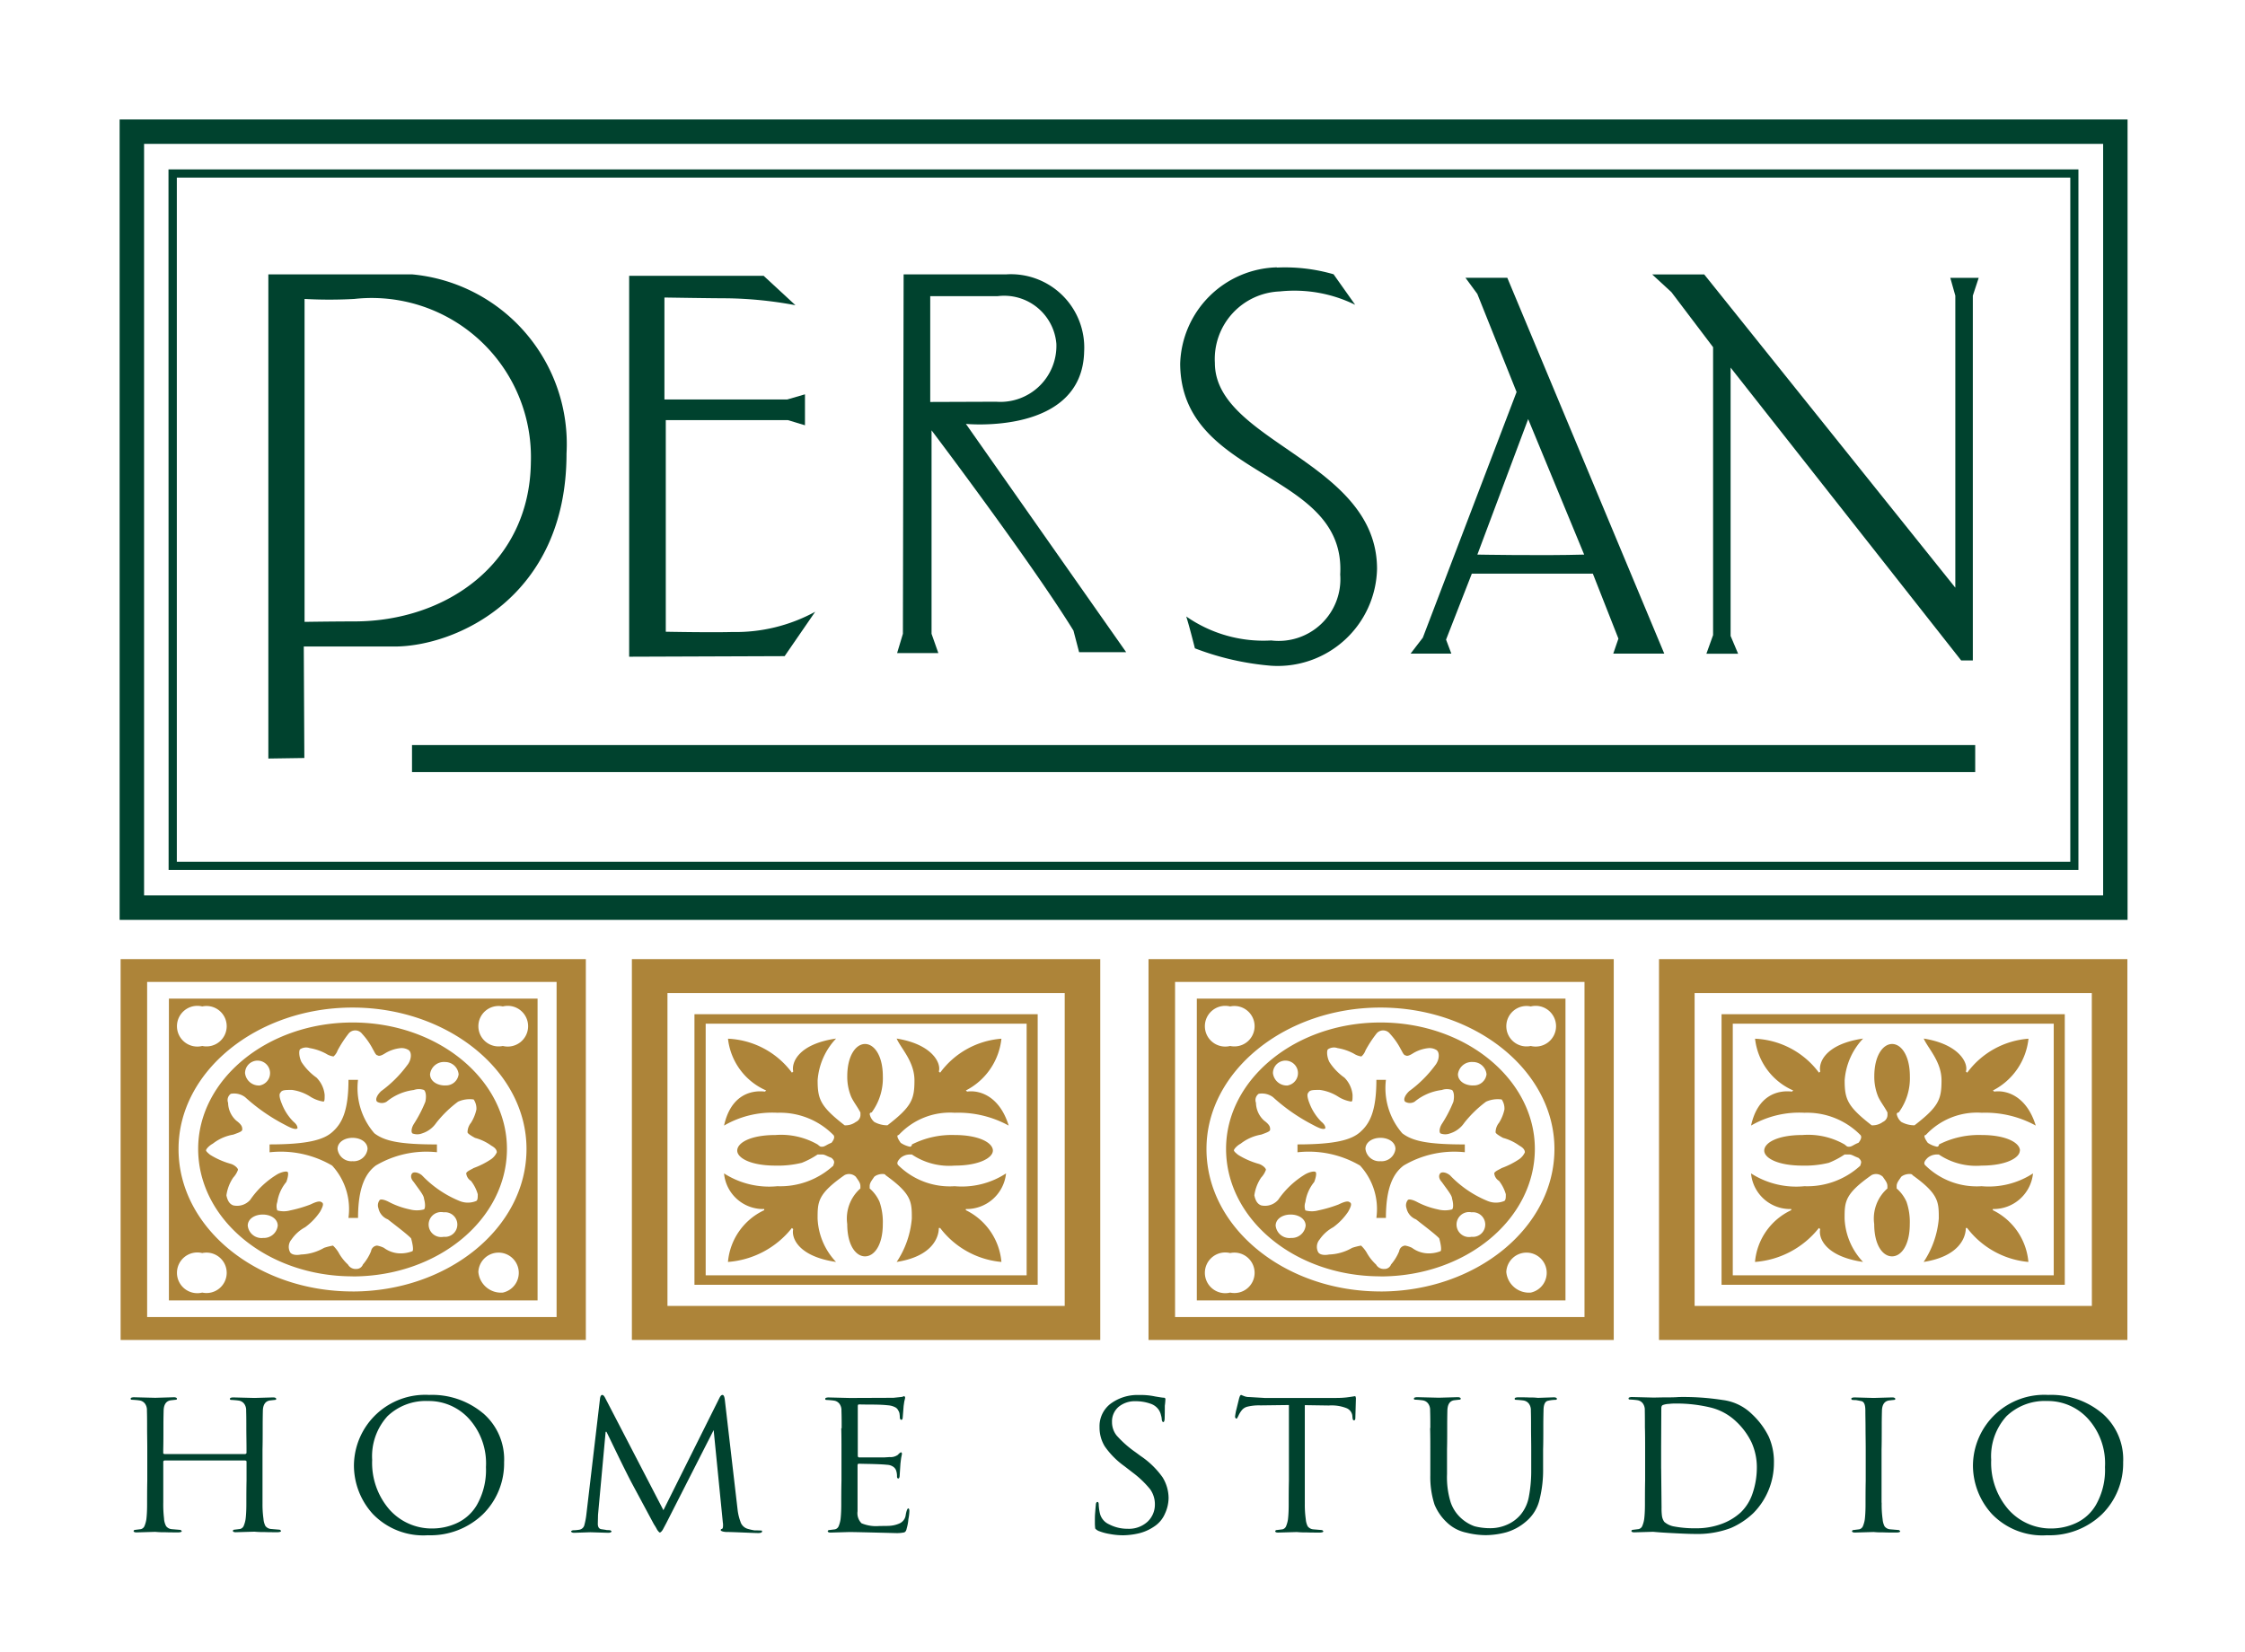 <svg id="Group_1" data-name="Group 1" xmlns="http://www.w3.org/2000/svg" width="74.841" height="55.079" viewBox="0 0 74.841 55.079">
  <g id="Group_1-2" data-name="Group 1" transform="translate(0 0)">
    <rect id="Rectangle_5" data-name="Rectangle 5" width="74.841" height="55.079" fill="#fff"/>
    <path id="Path_1" data-name="Path 1" d="M717.718,455.555v-1.784c.006-.2.006-.459.006-.77s.006-.49.006-.519c.006-.2.083-.317.235-.341l.16-.018c.037,0,.05-.012.05-.036s-.037-.048-.1-.048l-.624.018-.719-.018c-.07.006-.1.018-.1.048s.019.036.051.036c.095.005.178.012.255.024a.278.278,0,0,1,.171.107.36.36,0,0,1,.064.227c.006.179.006.37.006.585s.006.454.006.7v.125c0,.012-.013.024-.038.036h-2.7a.047.047,0,0,0-.025-.007.031.031,0,0,1-.013-.029v-.125c.006-.2.006-.459.006-.77s.007-.49.007-.519c.006-.2.083-.317.235-.341l.159-.018c.038,0,.05-.012.05-.036s-.037-.048-.1-.048l-.624.018-.719-.018c-.07.006-.1.018-.1.048s.019.036.051.036c.1.005.178.012.255.024a.276.276,0,0,1,.172.107.36.36,0,0,1,.064.227c.006.179.006.37.006.585s.006.454.006.7v1.05c-.006.292-.006.555-.006.794s-.013.406-.025.5a.963.963,0,0,1-.064.227.177.177,0,0,1-.12.1l-.192.024c-.025,0-.037.012-.05.036.006.036.038.048.1.048l.624-.018a2.561,2.561,0,0,0,.312.012c.127.006.28.006.47.006.07-.006.1-.018.1-.048-.025-.024-.038-.036-.051-.036l-.286-.024a.261.261,0,0,1-.184-.1.6.6,0,0,1-.07-.262,3.918,3.918,0,0,1-.025-.531v-1.361q0-.018.038-.036h2.7a.023.023,0,0,0,.019.007c.013.012.019.017.019.029v.627c-.006.292-.006.555-.006.794s-.013.406-.026.5a.964.964,0,0,1-.064.227.176.176,0,0,1-.12.1l-.191.024c-.025,0-.038.012-.05.036.006.036.038.048.1.048l.624-.018a2.551,2.551,0,0,0,.312.012c.127.006.28.006.471.006.07-.006.1-.018.1-.048-.025-.024-.038-.036-.051-.036l-.286-.024a.262.262,0,0,1-.184-.1.615.615,0,0,1-.064-.233,3.474,3.474,0,0,1-.032-.561" transform="translate(-708.967 -405.445)" fill="#00422e"/>
    <path id="Path_2" data-name="Path 2" d="M739.141,455.462a1.5,1.5,0,0,1-.694.62,1.947,1.947,0,0,1-.763.168,1.884,1.884,0,0,1-1.457-.627,2.373,2.373,0,0,1-.579-1.659,1.985,1.985,0,0,1,.51-1.457,1.846,1.846,0,0,1,1.349-.507,1.811,1.811,0,0,1,1.368.591,2.215,2.215,0,0,1,.566,1.611,2.358,2.358,0,0,1-.3,1.26m.2-3.056a2.649,2.649,0,0,0-1.794-.609,2.375,2.375,0,0,0-2.507,2.333,2.406,2.406,0,0,0,.629,1.636,2.334,2.334,0,0,0,1.839.71,2.523,2.523,0,0,0,1.832-.7,2.382,2.382,0,0,0,.706-1.736A2.026,2.026,0,0,0,739.344,452.407Z" transform="translate(-723.241 -405.286)" fill="#00422e" fill-rule="evenodd"/>
    <path id="Path_3" data-name="Path 3" d="M761.809,456.035a1.673,1.673,0,0,1-.1-.412l-.426-3.664c-.013-.108-.038-.161-.077-.161s-.07.036-.1.095l-1.87,3.748-1.947-3.754c-.032-.06-.063-.089-.095-.089s-.057.036-.07.107l-.458,3.892a2.4,2.4,0,0,1-.07.358.209.209,0,0,1-.165.137,1.362,1.362,0,0,1-.211.018.223.223,0,0,0-.064.03c.007.036.039.054.108.054l.535-.018.592.018c.076,0,.115-.018.115-.054a.1.1,0,0,0-.025-.018c-.013-.012-.019-.012-.026-.012a.523.523,0,0,0-.1-.005c-.051-.012-.114-.019-.191-.031s-.115-.077-.115-.179l.007-.3.254-2.769h.026c.013.018.14.286.395.811s.407.818.445.889l.744,1.385a1.787,1.787,0,0,1,.109.185c.045.06.07.089.089.089s.064-.036.1-.1l.115-.215,1.578-3.1.306,3.08a.432.432,0,0,1,.007.095c0,.078-.013.114-.039.12s-.038.018-.038.042.064.054.179.06c.089,0,.274.006.566.018s.458.018.5.018c.089,0,.133-.018.133-.054s-.019-.03-.05-.03c-.07-.005-.134-.005-.2-.005a1.62,1.62,0,0,1-.216-.048.36.36,0,0,1-.248-.221" transform="translate(-737.12 -405.286)" fill="#00422e"/>
    <path id="Path_4" data-name="Path 4" d="M781.365,452.975c.007.221.007.454.007.7v1.05c-.007.292-.007.555-.007.794s-.013.406-.025.5a.967.967,0,0,1-.064.227.176.176,0,0,1-.121.1l-.191.024a.054.054,0,0,0-.051.036c.007.036.039.048.1.048l.624-.018c.127,0,.649.012,1.572.036a1.184,1.184,0,0,0,.254-.024c.045-.018.07-.06.083-.131a1.487,1.487,0,0,0,.057-.311,1.458,1.458,0,0,0,.032-.268c0-.06-.013-.089-.038-.089s-.058.071-.083.215a.352.352,0,0,1-.21.286.957.957,0,0,1-.306.077c-.095.007-.21.007-.357.007a1.253,1.253,0,0,1-.6-.09.473.473,0,0,1-.133-.4V454.2c.007-.029.019-.042.045-.042.165.006.337.006.515.012s.325.012.42.024a.382.382,0,0,1,.21.066.25.25,0,0,1,.1.137.6.6,0,0,1,.025.2c.006.036.019.054.045.054s.045-.043.045-.114l.025-.382c.013-.1.019-.172.032-.232s.019-.1.019-.1a.067.067,0,0,0-.032-.048.307.307,0,0,0-.1.083.418.418,0,0,1-.292.078c-.026.005-.077.005-.165.012h-.846c-.025-.007-.038-.024-.038-.06v-1.647c0-.043.013-.06.038-.06s.172.005.426.005.445.012.541.024a.624.624,0,0,1,.23.06.226.226,0,0,1,.114.113.263.263,0,0,1,.045.132.587.587,0,0,1,.007.1c.006.054.019.078.051.078s.038-.024.045-.065l.031-.394c.013-.084.019-.143.032-.191s.019-.084.019-.089-.013-.03-.026-.054a.391.391,0,0,1-.089.031l-.274.029-1.457.006-.719-.018c-.07.006-.1.018-.1.048s.019.036.051.036c.1.005.178.012.254.024a.276.276,0,0,1,.172.107.358.358,0,0,1,.064.227c.007.179.007.37.007.585" transform="translate(-753.32 -405.353)" fill="#00422e"/>
    <path id="Path_5" data-name="Path 5" d="M807.092,456.256a.311.311,0,0,0,.141.089,1.711,1.711,0,0,0,.343.09,2.346,2.346,0,0,0,.452.042,2.492,2.492,0,0,0,.515-.065,1.546,1.546,0,0,0,.5-.221.96.96,0,0,0,.369-.435,1.274,1.274,0,0,0,.121-.519,1.33,1.33,0,0,0-.2-.692,2.835,2.835,0,0,0-.731-.711l-.179-.132a3.539,3.539,0,0,1-.624-.554.714.714,0,0,1-.152-.448.636.636,0,0,1,.223-.508.846.846,0,0,1,.56-.185,1.477,1.477,0,0,1,.5.083.532.532,0,0,1,.261.185.516.516,0,0,1,.089.2.543.543,0,0,1,.026.149c.013.054.025.078.051.078s.045-.048.045-.138c.005-.173.005-.3.005-.406a1.982,1.982,0,0,0,.02-.227c-.006-.029-.025-.042-.064-.042s-.14-.018-.28-.041a2.257,2.257,0,0,0-.535-.048,1.5,1.5,0,0,0-.961.3.944.944,0,0,0-.356.776,1.2,1.2,0,0,0,.172.633,2.709,2.709,0,0,0,.655.662l.286.221a3.26,3.26,0,0,1,.573.549.863.863,0,0,1,.159.526.781.781,0,0,1-.242.555.916.916,0,0,1-.668.238,1.309,1.309,0,0,1-.618-.149.535.535,0,0,1-.3-.346,1.525,1.525,0,0,1-.045-.334c-.005-.048-.019-.065-.044-.065s-.051.035-.051.095c-.013.12-.019.215-.026.3s-.006.2-.006.334a1.568,1.568,0,0,0,.013.167" transform="translate(-770.576 -405.286)" fill="#00422e"/>
    <path id="Path_6" data-name="Path 6" d="M823.016,455.395v-3.258l.8.012a1.352,1.352,0,0,1,.592.089.313.313,0,0,1,.191.239l.006.066c.007.071.019.1.051.1s.045-.03.045-.078l.019-.656c-.007-.047-.013-.071-.032-.071-.1.017-.184.029-.28.041a2.983,2.983,0,0,1-.35.018h-2.386l-.5-.03a.449.449,0,0,1-.191-.036c-.063-.024-.089-.036-.089-.036s-.026.012-.038.036a.732.732,0,0,0-.038.12c-.013.054-.038.155-.076.31a1.711,1.711,0,0,0-.05.269.133.133,0,0,0,.031.054.044.044,0,0,0,.051-.036c.019-.029.032-.06.051-.1a.885.885,0,0,1,.089-.137.345.345,0,0,1,.2-.125,1.635,1.635,0,0,1,.432-.041l.942-.012v2.524c-.007.292-.007.555-.007.794s-.013.406-.025.5a.969.969,0,0,1-.064.227.176.176,0,0,1-.12.1l-.192.024c-.025,0-.037.012-.05.036.006.036.038.048.1.048l.624-.018a2.559,2.559,0,0,0,.312.012c.127.006.28.006.47.006.07-.006.1-.018.1-.048-.025-.024-.038-.036-.051-.036l-.286-.024a.261.261,0,0,1-.184-.1.616.616,0,0,1-.064-.233,3.467,3.467,0,0,1-.032-.561" transform="translate(-779.518 -405.285)" fill="#00422e"/>
    <path id="Path_7" data-name="Path 7" d="M838.611,453.067c.007.221.007.454.007.7v.871a2.98,2.98,0,0,0,.14.973,1.7,1.7,0,0,0,.426.609,1.319,1.319,0,0,0,.637.329,2.7,2.7,0,0,0,.661.083,2.761,2.761,0,0,0,.668-.095,1.75,1.75,0,0,0,.656-.358,1.351,1.351,0,0,0,.452-.728,4.039,4.039,0,0,0,.12-1.044v-.639c.007-.2.007-.459.007-.77s.007-.49.007-.519c0-.2.051-.31.153-.329a1.173,1.173,0,0,1,.242-.03c.038,0,.051-.012.051-.036s-.038-.048-.1-.048l-.534.018a2.187,2.187,0,0,0-.287-.012c-.108-.006-.235-.006-.387-.006-.07.006-.1.018-.1.048s.019.036.051.036c.095.005.178.012.254.024a.277.277,0,0,1,.171.107.358.358,0,0,1,.064.227c.006.179.006.37.006.585s.006.454.006.7v.746a4.631,4.631,0,0,1-.083.865,1.3,1.3,0,0,1-.274.579,1.232,1.232,0,0,1-.458.334,1.376,1.376,0,0,1-.554.113,2.078,2.078,0,0,1-.522-.065,1.326,1.326,0,0,1-.446-.269,1.26,1.26,0,0,1-.349-.531,2.822,2.822,0,0,1-.121-.937v-.835c.006-.2.006-.459.006-.77s.006-.49.006-.519c.007-.209.083-.322.235-.341l.159-.018c.038,0,.051-.012.051-.036s-.037-.048-.1-.048l-.63.018-.731-.018c-.07.006-.1.018-.1.048s.019.036.051.036c.1.005.178.012.254.024a.275.275,0,0,1,.171.107.358.358,0,0,1,.064.227c.007.179.007.37.007.585" transform="translate(-790.936 -405.445)" fill="#00422e"/>
    <path id="Path_8" data-name="Path 8" d="M860.035,454.415v-.74l.006-1.271c0-.065.019-.1.058-.113a.686.686,0,0,1,.2-.036,1.762,1.762,0,0,1,.235-.012,4.846,4.846,0,0,1,1.165.137,1.885,1.885,0,0,1,.84.466,2.342,2.342,0,0,1,.509.692,2.016,2.016,0,0,1,.177.883,2.668,2.668,0,0,1-.14.812,1.565,1.565,0,0,1-.395.639,1.921,1.921,0,0,1-.648.388,2.421,2.421,0,0,1-.84.143,3.7,3.7,0,0,1-.763-.066.676.676,0,0,1-.3-.149.46.46,0,0,1-.077-.2,1.983,1.983,0,0,1-.013-.28l-.013-1.3m-.541-1.349c.006.221.006.454.006.7v1.05c-.006.292-.006.555-.006.794s-.013.406-.026.5a.94.94,0,0,1-.064.227.177.177,0,0,1-.12.1l-.192.024a.052.052,0,0,0-.05.036c.006.036.037.048.1.048l.624-.018c.248.024.49.036.725.048s.471.024.688.024a3.133,3.133,0,0,0,1.183-.2,2.557,2.557,0,0,0,.751-.5,2.374,2.374,0,0,0,.681-1.672,2.059,2.059,0,0,0-.172-.871,2.58,2.58,0,0,0-.56-.752,1.685,1.685,0,0,0-.973-.471,8.515,8.515,0,0,0-1.463-.1c-.147.012-.293.012-.446.012s-.3.006-.413.006l-.719-.018c-.069.006-.1.018-.1.048s.019.036.051.036c.095.005.178.012.254.024a.278.278,0,0,1,.172.107.361.361,0,0,1,.064.227C859.494,452.661,859.494,452.852,859.494,453.067Z" transform="translate(-804.658 -405.445)" fill="#00422e" fill-rule="evenodd"/>
    <path id="Path_9" data-name="Path 9" d="M881.609,455.555v-1.784c.006-.2.006-.459.006-.77s.007-.49.007-.519c.006-.2.083-.317.235-.341l.159-.018c.038,0,.051-.012.051-.036s-.038-.048-.1-.048l-.624.018-.643-.018c-.07.006-.1.018-.1.048a.043.043,0,0,0,.05.036.493.493,0,0,0,.1.005q.067.01.191.036c.089.024.128.125.128.317s.006.37.006.585.006.454.006.7v1.05c-.006.292-.006.555-.006.794s-.013.406-.025.5a.966.966,0,0,1-.064.227.178.178,0,0,1-.12.1l-.192.024c-.025,0-.038.012-.051.036.006.036.038.048.1.048l.624-.018a2.553,2.553,0,0,0,.312.012c.127.006.28.006.471.006.07-.006.1-.018.1-.048-.025-.024-.038-.036-.051-.036l-.286-.024a.259.259,0,0,1-.184-.1.614.614,0,0,1-.064-.233,3.468,3.468,0,0,1-.032-.561" transform="translate(-818.884 -405.445)" fill="#00422e"/>
    <path id="Path_10" data-name="Path 10" d="M896.542,455.462a1.49,1.49,0,0,1-.694.62,1.947,1.947,0,0,1-.763.168,1.884,1.884,0,0,1-1.457-.627,2.374,2.374,0,0,1-.579-1.659,1.987,1.987,0,0,1,.51-1.457,1.845,1.845,0,0,1,1.349-.507,1.812,1.812,0,0,1,1.368.591,2.215,2.215,0,0,1,.566,1.611,2.352,2.352,0,0,1-.3,1.26m.2-3.056a2.649,2.649,0,0,0-1.795-.609,2.375,2.375,0,0,0-2.506,2.333,2.4,2.4,0,0,0,.63,1.636,2.332,2.332,0,0,0,1.839.71,2.522,2.522,0,0,0,1.832-.7,2.381,2.381,0,0,0,.706-1.736A2.025,2.025,0,0,0,896.745,452.407Z" transform="translate(-826.669 -405.286)" fill="#00422e" fill-rule="evenodd"/>
    <path id="Path_11" data-name="Path 11" d="M712.351,409.419H727.86v12.7H712.351Zm14.534.761h-13.65v11.174h13.65Z" transform="translate(-708.33 -377.439)" fill="#ad8439" fill-rule="evenodd"/>
    <path id="Path_12" data-name="Path 12" d="M717.047,413.264h12.29v10.061h-12.29Zm1.111,1.578a.674.674,0,1,0,0-1.318.679.679,0,1,0,0,1.318Zm10.021,0a.679.679,0,1,0,0-1.318.674.674,0,1,0,0,1.318Zm-10.021,8.223a.674.674,0,1,0,0-1.318.679.679,0,1,0,0,1.318Zm10.021,0a.674.674,0,1,0-.816-.688A.758.758,0,0,0,728.18,423.065Zm-5.011-.037c3.175,0,5.8-2.116,5.8-4.752,0-2.6-2.63-4.715-5.8-4.715s-5.8,2.116-5.8,4.715C717.365,420.911,719.995,423.027,723.169,423.027Z" transform="translate(-711.416 -379.966)" fill="#ad8439" fill-rule="evenodd"/>
    <path id="Path_13" data-name="Path 13" d="M725.037,420.212a.465.465,0,0,0,.5-.408c0-.223-.227-.371-.5-.371s-.5.148-.5.371a.465.465,0,0,0,.5.408m-2.766-.3v-.26c1.247,0,1.791-.148,2.086-.408.318-.278.544-.687.544-1.745h.318a2.3,2.3,0,0,0,.545,1.782c.34.26.838.372,2.086.372v.26a3.314,3.314,0,0,0-2.041.445c-.317.242-.589.687-.589,1.745H724.9a2.144,2.144,0,0,0-.544-1.745A3.383,3.383,0,0,0,722.271,419.915Zm2.766,4.139c-2.857,0-5.147-1.912-5.147-4.251,0-2.3,2.29-4.213,5.147-4.213s5.147,1.911,5.147,4.213C730.184,422.142,727.894,424.054,725.037,424.054Zm1.882-7.536a.441.441,0,0,0-.272-.074,1.219,1.219,0,0,0-.544.186c-.091.056-.181.093-.227.056-.069,0-.113-.13-.159-.2a2.324,2.324,0,0,0-.363-.52.286.286,0,0,0-.454,0,3.88,3.88,0,0,0-.362.557.471.471,0,0,1-.136.2.634.634,0,0,1-.25-.093,1.721,1.721,0,0,0-.544-.186.364.364,0,0,0-.318.038c-.046.037-.046.241.045.427a1.919,1.919,0,0,0,.5.519.945.945,0,0,1,.272.576c0,.148,0,.223-.045.223a1.152,1.152,0,0,1-.408-.148,1.531,1.531,0,0,0-.635-.241c-.227,0-.34,0-.385.093-.046.037-.046.148.046.371a1.722,1.722,0,0,0,.385.594c.136.111.136.186.136.223-.045.037-.136.037-.408-.112a6.183,6.183,0,0,1-1.338-.928.613.613,0,0,0-.476-.111.256.256,0,0,0-.091.3.822.822,0,0,0,.272.594c.2.148.2.223.2.3,0,.056-.091.093-.3.167a1.515,1.515,0,0,0-.68.3c-.136.074-.227.186-.227.224s.091.111.136.148a2.623,2.623,0,0,0,.68.3c.136.037.249.148.249.2a.744.744,0,0,1-.159.26,1.4,1.4,0,0,0-.227.593c.046.224.136.3.227.334a.582.582,0,0,0,.567-.185,2.92,2.92,0,0,1,.907-.854c.136-.074.3-.111.34-.074s0,.223-.045.334a1.355,1.355,0,0,0-.3.669.411.411,0,0,0,0,.278.811.811,0,0,0,.431,0,4.349,4.349,0,0,0,.68-.2c.227-.112.318-.112.363-.074.09.037.045.148-.046.315a2.07,2.07,0,0,1-.5.52,1.292,1.292,0,0,0-.454.408.379.379,0,0,0-.046.427c.046.074.182.111.363.074a1.639,1.639,0,0,0,.771-.223,2.062,2.062,0,0,1,.295-.074,1.117,1.117,0,0,1,.181.223,1.558,1.558,0,0,0,.317.408.291.291,0,0,0,.272.148.229.229,0,0,0,.227-.148,1.6,1.6,0,0,0,.272-.445.217.217,0,0,1,.2-.186.861.861,0,0,1,.227.074.936.936,0,0,0,.544.186,1.082,1.082,0,0,0,.408-.074c.046-.038,0-.278-.045-.428-.137-.148-.635-.519-.772-.631a.511.511,0,0,1-.316-.371.286.286,0,0,1,.045-.278c.046-.037.182,0,.318.074a2.658,2.658,0,0,0,.68.241.916.916,0,0,0,.476,0c.046-.037.046-.2,0-.353,0-.112-.159-.3-.34-.557-.136-.148-.091-.26-.046-.3s.181-.037.318.074a3.621,3.621,0,0,0,1.247.853.727.727,0,0,0,.567,0c.046-.037.046-.111.046-.223a1.3,1.3,0,0,0-.227-.445.331.331,0,0,1-.158-.26c.045-.074.158-.112.249-.168a2.693,2.693,0,0,0,.589-.3.568.568,0,0,0,.182-.223c0-.074-.045-.148-.182-.223a1.658,1.658,0,0,0-.544-.259c-.136-.074-.25-.149-.25-.186a.506.506,0,0,1,.114-.316,1.379,1.379,0,0,0,.182-.445.538.538,0,0,0-.091-.334.943.943,0,0,0-.522.074,3.81,3.81,0,0,0-.725.705.9.9,0,0,1-.476.353.444.444,0,0,1-.318,0c-.045-.037-.045-.167.046-.315a4.357,4.357,0,0,0,.385-.743c.045-.223,0-.352-.046-.39a.507.507,0,0,0-.34,0,1.761,1.761,0,0,0-.907.39.31.31,0,0,1-.318,0c-.069-.074,0-.223.136-.352a4.013,4.013,0,0,0,.861-.854C727.01,416.834,727.01,416.592,726.919,416.518Zm-4.966,1.169a.417.417,0,1,0-.5-.408A.465.465,0,0,0,721.953,417.687Zm6.167,0a.421.421,0,0,0,.453-.371.451.451,0,0,0-.453-.408.465.465,0,0,0-.5.408C727.622,417.539,727.849,417.687,728.121,417.687Zm-6.077,5.086a.464.464,0,0,0,.5-.408c0-.223-.227-.371-.5-.371s-.5.148-.5.371A.464.464,0,0,0,722.044,422.773Zm6.031-.037a.411.411,0,1,0,0-.817.417.417,0,1,0,0,.817Z" transform="translate(-713.284 -381.494)" fill="#ad8439" fill-rule="evenodd"/>
    <path id="Path_14" data-name="Path 14" d="M762.055,409.419h15.614v12.7H762.055Zm14.429,1.132H763.241v10.432h13.243Z" transform="translate(-740.99 -377.439)" fill="#ad8439" fill-rule="evenodd"/>
    <path id="Path_15" data-name="Path 15" d="M779.582,423.8H768.14v-9.022h11.442Zm-11.068-.316h10.7v-8.39h-10.7Z" transform="translate(-744.989 -380.961)" fill="#ad8439" fill-rule="evenodd"/>
    <path id="Path_16" data-name="Path 16" d="M779.983,420.891c0-.26-.461-.52-1.274-.52a2.933,2.933,0,0,0-1.427.316.068.068,0,0,1-.066.074.86.86,0,0,1-.307-.13c-.132-.186-.132-.26-.066-.26a2.327,2.327,0,0,1,1.866-.742,3.493,3.493,0,0,1,1.8.427c-.308-1-.988-1.189-1.384-1.133l-.044-.037a2.2,2.2,0,0,0,1.186-1.726,2.793,2.793,0,0,0-2.042,1.132l-.045-.037c.088-.279-.219-.91-1.405-1.1.132.315.593.761.593,1.392s-.088.873-.9,1.5a.906.906,0,0,1-.439-.112.461.461,0,0,1-.153-.259.058.058,0,0,1,.065-.056,1.925,1.925,0,0,0,.373-1.207c0-.687-.286-1.077-.593-1.077s-.593.39-.593,1.077a1.732,1.732,0,0,0,.132.687c.088.186.2.316.307.52v.056a.259.259,0,0,1-.153.259.573.573,0,0,1-.374.112c-.812-.631-.9-.873-.9-1.5a2.262,2.262,0,0,1,.615-1.392c-1.274.185-1.494.816-1.428,1.1l-.044.037a2.805,2.805,0,0,0-2.131-1.132,2.139,2.139,0,0,0,1.274,1.726l-.043.037c-.484-.056-1.142.13-1.362,1.133a3.2,3.2,0,0,1,1.779-.427,2.5,2.5,0,0,1,1.866.742s.089.074-.065.26c-.154.056-.22.13-.308.13-.065,0-.065,0-.153-.074a2.448,2.448,0,0,0-1.406-.316c-.835,0-1.274.26-1.274.52,0,.242.439.5,1.274.5a3.333,3.333,0,0,0,.878-.093,2.748,2.748,0,0,0,.527-.278h.153c.088,0,.154.056.308.112.154.129.065.2.065.259a2.617,2.617,0,0,1-1.866.687,2.785,2.785,0,0,1-1.779-.427,1.309,1.309,0,0,0,1.34,1.188v.038a2.109,2.109,0,0,0-1.209,1.726,3,3,0,0,0,2.131-1.132l.044.037c-.066.278.154.91,1.428,1.095a2.236,2.236,0,0,1-.615-1.448c0-.557,0-.817.9-1.448a.327.327,0,0,1,.374.056c.088.13.153.2.153.315v.075a1.336,1.336,0,0,0-.439,1.187c0,.705.286,1.077.593,1.077s.593-.372.593-1.077a2.074,2.074,0,0,0-.109-.742,1.267,1.267,0,0,0-.329-.445v-.075c0-.111.065-.185.153-.315.132-.112.373-.112.373-.056.879.631.879.891.879,1.448a3.061,3.061,0,0,1-.505,1.448c1.186-.185,1.405-.817,1.405-1.132h.045a2.887,2.887,0,0,0,2.042,1.132,2.126,2.126,0,0,0-1.186-1.726v-.038a1.322,1.322,0,0,0,1.34-1.188,2.694,2.694,0,0,1-1.713.427,2.437,2.437,0,0,1-1.866-.687c-.066-.055-.066-.13.066-.259a.483.483,0,0,1,.307-.112h.066a2.228,2.228,0,0,0,1.427.371c.813,0,1.274-.259,1.274-.5" transform="translate(-746.883 -382.526)" fill="#ad8439"/>
    <path id="Path_17" data-name="Path 17" d="M812.283,409.419h15.509v12.7H812.283Zm14.534.761H813.168v11.174h13.649Z" transform="translate(-773.995 -377.439)" fill="#ad8439" fill-rule="evenodd"/>
    <path id="Path_18" data-name="Path 18" d="M816.979,413.264h12.29v10.061h-12.29Zm1.111,1.578a.674.674,0,1,0,0-1.318.679.679,0,1,0,0,1.318Zm10.022,0a.679.679,0,1,0,0-1.318.674.674,0,1,0,0,1.318Zm-10.022,8.223a.674.674,0,1,0,0-1.318.679.679,0,1,0,0,1.318Zm10.022,0a.674.674,0,1,0-.816-.688A.758.758,0,0,0,828.112,423.065Zm-5.011-.037c3.174,0,5.8-2.116,5.8-4.752,0-2.6-2.631-4.715-5.8-4.715s-5.8,2.116-5.8,4.715C817.3,420.911,819.927,423.027,823.1,423.027Z" transform="translate(-777.081 -379.966)" fill="#ad8439" fill-rule="evenodd"/>
    <path id="Path_19" data-name="Path 19" d="M824.969,420.212a.465.465,0,0,0,.5-.408c0-.223-.227-.371-.5-.371s-.5.148-.5.371a.465.465,0,0,0,.5.408m-2.766-.3v-.26c1.247,0,1.791-.148,2.086-.408.318-.278.544-.687.544-1.745h.318a2.3,2.3,0,0,0,.545,1.782c.34.26.838.372,2.085.372v.26a3.313,3.313,0,0,0-2.041.445c-.318.242-.589.687-.589,1.745h-.318a2.144,2.144,0,0,0-.544-1.745A3.385,3.385,0,0,0,822.2,419.915Zm2.766,4.139c-2.857,0-5.147-1.912-5.147-4.251,0-2.3,2.29-4.213,5.147-4.213s5.147,1.911,5.147,4.213C830.116,422.142,827.826,424.054,824.969,424.054Zm1.882-7.536a.44.44,0,0,0-.272-.074,1.219,1.219,0,0,0-.544.186c-.091.056-.182.093-.227.056-.069,0-.113-.13-.159-.2a2.324,2.324,0,0,0-.363-.52.286.286,0,0,0-.454,0,3.951,3.951,0,0,0-.363.557.464.464,0,0,1-.136.2.636.636,0,0,1-.25-.093,1.731,1.731,0,0,0-.544-.186.363.363,0,0,0-.318.038c-.046.037-.046.241.046.427a1.9,1.9,0,0,0,.5.519.945.945,0,0,1,.272.576c0,.148,0,.223-.046.223a1.15,1.15,0,0,1-.408-.148,1.53,1.53,0,0,0-.635-.241c-.227,0-.341,0-.385.093-.045.037-.045.148.045.371a1.741,1.741,0,0,0,.386.594c.136.111.136.186.136.223-.046.037-.136.037-.408-.112a6.183,6.183,0,0,1-1.338-.928.615.615,0,0,0-.477-.111.257.257,0,0,0-.09.3.819.819,0,0,0,.272.594c.2.148.2.223.2.3,0,.056-.091.093-.3.167a1.522,1.522,0,0,0-.68.3c-.136.074-.227.186-.227.224s.091.111.137.148a2.62,2.62,0,0,0,.68.3c.136.037.25.148.25.2a.744.744,0,0,1-.159.26,1.39,1.39,0,0,0-.227.593c.046.224.136.3.227.334a.582.582,0,0,0,.567-.185,2.925,2.925,0,0,1,.907-.854c.135-.074.294-.111.34-.074s0,.223-.046.334a1.356,1.356,0,0,0-.294.669.411.411,0,0,0,0,.278.811.811,0,0,0,.431,0,4.342,4.342,0,0,0,.68-.2c.227-.112.318-.112.362-.074.091.037.046.148-.045.315a2.061,2.061,0,0,1-.5.52,1.294,1.294,0,0,0-.453.408.379.379,0,0,0-.046.427c.046.074.181.111.363.074a1.638,1.638,0,0,0,.77-.223,2.081,2.081,0,0,1,.295-.074,1.137,1.137,0,0,1,.181.223,1.559,1.559,0,0,0,.318.408.291.291,0,0,0,.272.148.229.229,0,0,0,.227-.148,1.61,1.61,0,0,0,.272-.445.217.217,0,0,1,.2-.186.874.874,0,0,1,.227.074.939.939,0,0,0,.544.186,1.082,1.082,0,0,0,.408-.074c.045-.038,0-.278-.045-.428-.136-.148-.635-.519-.77-.631a.514.514,0,0,1-.319-.371.286.286,0,0,1,.046-.278c.046-.037.182,0,.317.074a2.658,2.658,0,0,0,.68.241.916.916,0,0,0,.476,0c.046-.037.046-.2,0-.353,0-.112-.159-.3-.341-.557-.136-.148-.09-.26-.045-.3s.181-.037.317.074a3.624,3.624,0,0,0,1.247.853.727.727,0,0,0,.567,0c.046-.037.046-.111.046-.223a1.294,1.294,0,0,0-.227-.445.332.332,0,0,1-.159-.26c.045-.074.159-.112.25-.168a2.685,2.685,0,0,0,.589-.3.569.569,0,0,0,.182-.223c0-.074-.045-.148-.182-.223a1.656,1.656,0,0,0-.544-.259c-.137-.074-.25-.149-.25-.186a.506.506,0,0,1,.113-.316,1.371,1.371,0,0,0,.182-.445.536.536,0,0,0-.091-.334.943.943,0,0,0-.522.074,3.831,3.831,0,0,0-.726.705.892.892,0,0,1-.476.353.443.443,0,0,1-.317,0c-.045-.037-.045-.167.045-.315a4.288,4.288,0,0,0,.386-.743c.045-.223,0-.352-.046-.39a.509.509,0,0,0-.341,0,1.762,1.762,0,0,0-.906.39.31.31,0,0,1-.317,0c-.069-.074,0-.223.136-.352a4.014,4.014,0,0,0,.861-.854C826.942,416.834,826.942,416.592,826.851,416.518Zm-4.966,1.169a.417.417,0,1,0-.5-.408A.465.465,0,0,0,821.885,417.687Zm6.167,0a.421.421,0,0,0,.453-.371.451.451,0,0,0-.453-.408.465.465,0,0,0-.5.408C827.554,417.539,827.78,417.687,828.053,417.687Zm-6.077,5.086a.464.464,0,0,0,.5-.408c0-.223-.227-.371-.5-.371s-.5.148-.5.371A.464.464,0,0,0,821.976,422.773Zm6.031-.037a.411.411,0,1,0,0-.817.417.417,0,1,0,0,.817Z" transform="translate(-778.949 -381.494)" fill="#ad8439" fill-rule="evenodd"/>
    <path id="Path_20" data-name="Path 20" d="M861.913,409.419h15.614v12.7H861.913Zm14.428,1.132H863.1v10.432h13.243Z" transform="translate(-806.607 -377.439)" fill="#ad8439" fill-rule="evenodd"/>
    <path id="Path_21" data-name="Path 21" d="M879.435,423.8H867.993v-9.022h11.442Zm-11.068-.316h10.7v-8.39h-10.7Z" transform="translate(-810.602 -380.961)" fill="#ad8439" fill-rule="evenodd"/>
    <path id="Path_22" data-name="Path 22" d="M879.836,420.891c0-.26-.461-.52-1.274-.52a2.932,2.932,0,0,0-1.427.316.068.068,0,0,1-.066.074.869.869,0,0,1-.307-.13c-.132-.186-.132-.26-.066-.26a2.328,2.328,0,0,1,1.866-.742,3.493,3.493,0,0,1,1.8.427c-.308-1-.988-1.189-1.384-1.133l-.044-.037a2.2,2.2,0,0,0,1.186-1.726,2.793,2.793,0,0,0-2.042,1.132l-.044-.037c.088-.279-.22-.91-1.406-1.1.132.315.593.761.593,1.392s-.088.873-.9,1.5a.907.907,0,0,1-.44-.112.461.461,0,0,1-.153-.259.058.058,0,0,1,.065-.056,1.924,1.924,0,0,0,.373-1.207c0-.687-.286-1.077-.592-1.077s-.594.39-.594,1.077a1.729,1.729,0,0,0,.132.687c.088.186.2.316.307.52v.056a.259.259,0,0,1-.153.259.575.575,0,0,1-.374.112c-.812-.631-.9-.873-.9-1.5a2.261,2.261,0,0,1,.615-1.392c-1.274.185-1.494.816-1.428,1.1l-.044.037a2.806,2.806,0,0,0-2.13-1.132,2.139,2.139,0,0,0,1.273,1.726l-.044.037c-.484-.056-1.143.13-1.362,1.133a3.2,3.2,0,0,1,1.779-.427,2.5,2.5,0,0,1,1.866.742s.089.074-.065.26c-.154.056-.219.13-.308.13-.065,0-.065,0-.153-.074a2.445,2.445,0,0,0-1.406-.316c-.835,0-1.274.26-1.274.52,0,.242.439.5,1.274.5a3.332,3.332,0,0,0,.878-.093,2.75,2.75,0,0,0,.527-.278h.153c.089,0,.154.056.308.112.154.129.065.2.065.259a2.617,2.617,0,0,1-1.866.687,2.785,2.785,0,0,1-1.779-.427,1.308,1.308,0,0,0,1.34,1.188v.038a2.109,2.109,0,0,0-1.208,1.726,3,3,0,0,0,2.13-1.132l.044.037c-.066.278.154.91,1.428,1.095a2.236,2.236,0,0,1-.615-1.448c0-.557,0-.817.9-1.448a.327.327,0,0,1,.374.056c.088.13.153.2.153.315v.075a1.336,1.336,0,0,0-.44,1.187c0,.705.286,1.077.594,1.077s.592-.372.592-1.077a2.074,2.074,0,0,0-.109-.742,1.267,1.267,0,0,0-.329-.445v-.075c0-.111.065-.185.153-.315.132-.112.373-.112.373-.056.879.631.879.891.879,1.448a3.063,3.063,0,0,1-.505,1.448c1.186-.185,1.406-.817,1.406-1.132h.044a2.888,2.888,0,0,0,2.042,1.132,2.126,2.126,0,0,0-1.186-1.726v-.038a1.322,1.322,0,0,0,1.34-1.188,2.7,2.7,0,0,1-1.714.427,2.438,2.438,0,0,1-1.866-.687c-.066-.055-.066-.13.066-.259a.483.483,0,0,1,.307-.112h.066a2.228,2.228,0,0,0,1.427.371c.813,0,1.274-.259,1.274-.5" transform="translate(-812.497 -382.526)" fill="#ad8439"/>
    <path id="Path_23" data-name="Path 23" d="M780.413,332.9H717.291v22.811h63.122Zm-63.4-.274h63.671v23.359H717.017Z" transform="translate(-711.396 -326.978)" fill="#00422e"/>
    <path id="Path_24" data-name="Path 24" d="M778.377,328.585H713.068v25.059h65.309Zm-66.124-.814h66.938V354.46H712.253Z" transform="translate(-708.265 -323.788)" fill="#00422e"/>
    <path id="Path_25" data-name="Path 25" d="M818.572,342.152a5.8,5.8,0,0,1,1.891.223l.72,1.018a4.592,4.592,0,0,0-2.51-.446,2.256,2.256,0,0,0-2.167,2.383c0,2.636,5.406,3.285,5.406,6.869a3.312,3.312,0,0,1-3.529,3.229,9.171,9.171,0,0,1-2.543-.581s-.181-.727-.289-1.062a4.5,4.5,0,0,0,2.833.8,2.057,2.057,0,0,0,2.3-2.2c.2-3.5-5.305-3.137-5.335-7.023a3.314,3.314,0,0,1,3.228-3.218" transform="translate(-776.006 -333.23)" fill="#00422e" fill-rule="evenodd"/>
    <path id="Path_26" data-name="Path 26" d="M726.722,342.833h4.787a5.682,5.682,0,0,1,5.15,5.975c0,4.817-3.717,6.434-5.735,6.434H727.9l.019,3.717-1.2.018V342.833m2.861.82a15.2,15.2,0,0,1-1.654,0V354.42s.959-.015,1.655-.015c3.075,0,5.846-1.94,5.889-5.3A5.307,5.307,0,0,0,729.582,343.653Z" transform="translate(-717.773 -333.685)" fill="#00422e" fill-rule="evenodd"/>
    <path id="Path_27" data-name="Path 27" d="M766.266,342.97l1.062.982a13.232,13.232,0,0,0-2.274-.231c-.507,0-2.094-.026-2.094-.026v3.4h4.093l.592-.172v1.032l-.57-.172-4.07,0,0,7.056s1.5.029,2.213.009a5.541,5.541,0,0,0,2.768-.675l-1.019,1.48-5.183.019,0-12.7h4.484" transform="translate(-740.81 -333.775)" fill="#00422e" fill-rule="evenodd"/>
    <path id="Path_28" data-name="Path 28" d="M788.065,342.833h3.423a2.445,2.445,0,0,1,2.593,2.572c-.063,2.8-3.942,2.414-3.942,2.414l5.343,7.612h-1.569l-.188-.719c-1.19-1.933-3.862-5.527-4.731-6.678l0,6.784.226.642h-1.374l.193-.642.024-11.985m.887.728v3.527l2.2-.008a1.868,1.868,0,0,0,2.005-1.933,1.746,1.746,0,0,0-1.959-1.587Z" transform="translate(-757.939 -333.685)" fill="#00422e" fill-rule="evenodd"/>
    <path id="Path_29" data-name="Path 29" d="M861.264,342.835l1.73,0,8.371,10.445v-9.737l-.167-.593h.946l-.195.593,0,12.163h-.389l-7.686-9.764v8.947l.25.593h-1.057l.223-.621v-9.6l-1.39-1.836-.642-.591" transform="translate(-806.181 -333.685)" fill="#00422e"/>
    <path id="Path_30" data-name="Path 30" d="M839.574,343.165l1.4,0,5.232,12.531-1.7,0,.172-.5-.853-2.167h-4.034l-.859,2.2.176.467-1.359,0,.408-.531,3.126-8.192-1.309-3.271-.393-.535m2.088,4.709-1.693,4.518s2.169.04,3.56,0Z" transform="translate(-790.725 -333.902)" fill="#00422e" fill-rule="evenodd"/>
    <rect id="Rectangle_6" data-name="Rectangle 6" width="52.112" height="0.901" transform="translate(13.735 24.843)" fill="#00422e"/>
  </g>
</svg>
